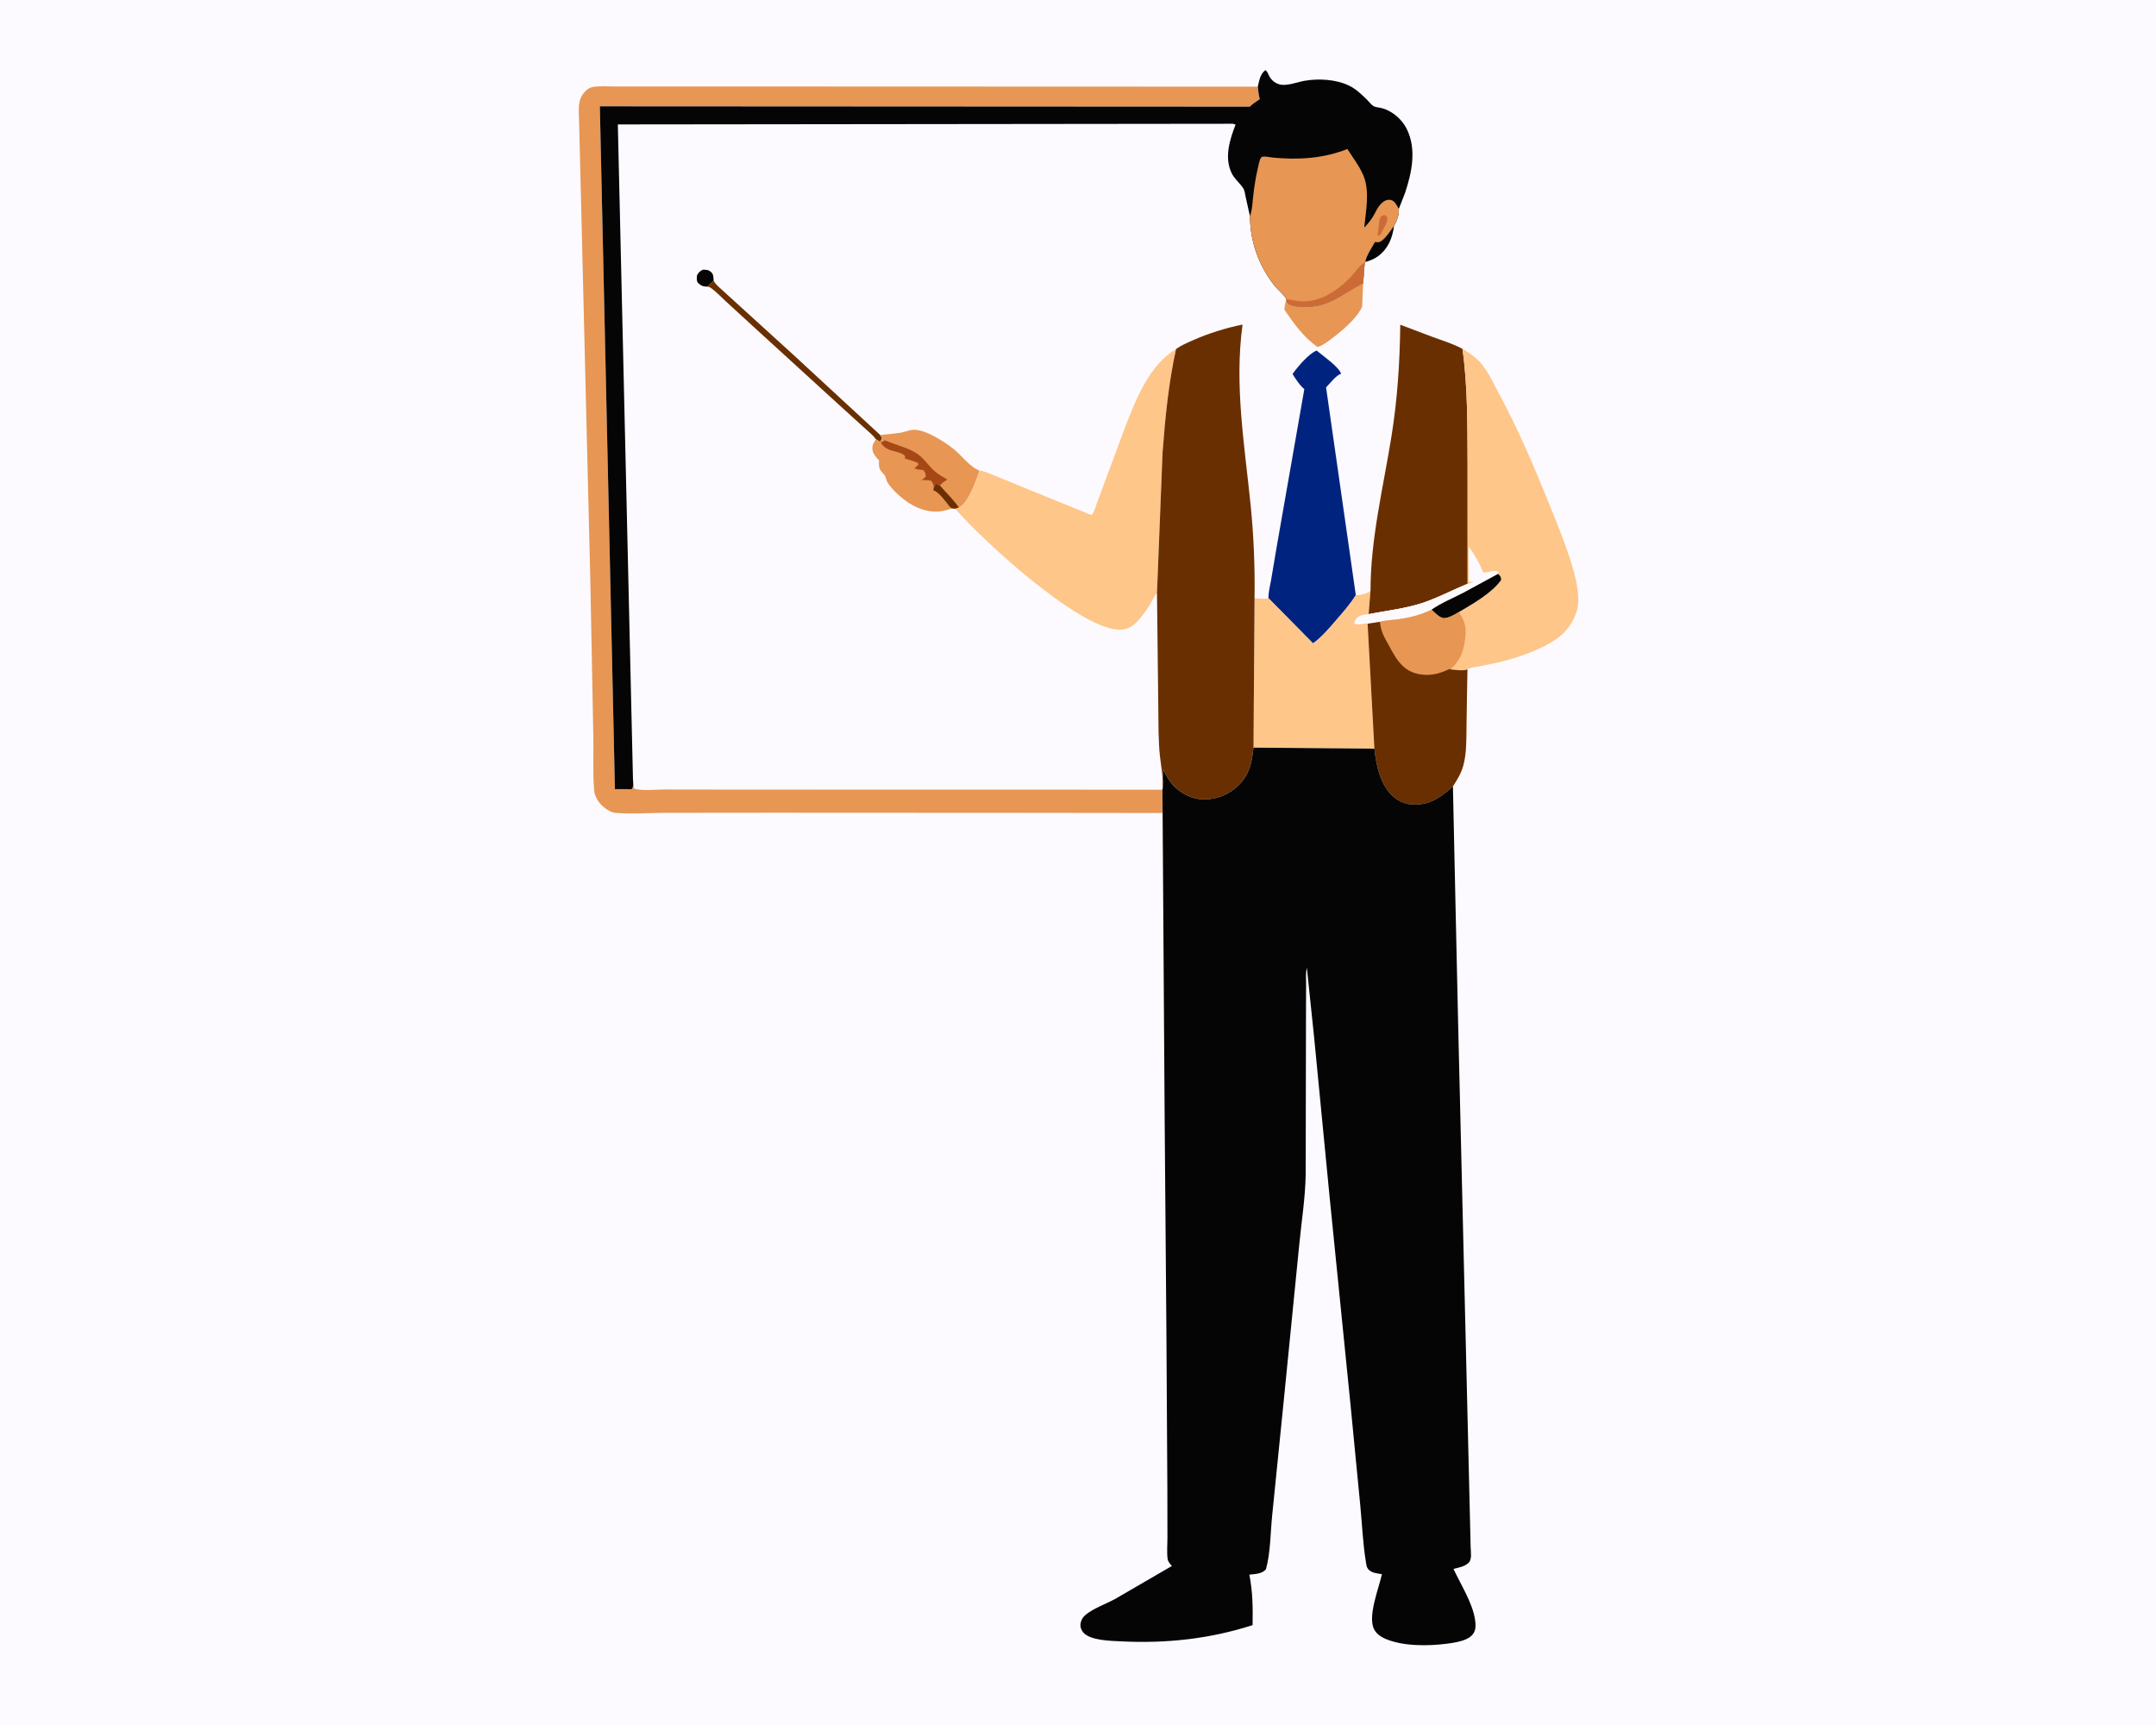 <svg version="1.1" xmlns="http://www.w3.org/2000/svg" style="display: block;" viewBox="0 0 2048 1638" width="1280" height="1024">
<path transform="translate(0,0)" fill="rgb(252,250,255)" d="M -0 -0 L 2048 0 L 2048 1638 L -0 1638 L -0 -0 z"/>
<path transform="translate(0,0)" fill="rgb(5,5,5)" d="M 671.98 272.037 C 668.491 272.062 666.641 271.619 663.798 269.212 C 661.299 267.097 661.969 264.408 662.022 261.5 C 663.49 258.629 664.633 257.482 667.5 256.007 C 670.719 255.991 672.89 255.923 675.5 258.237 C 677.933 260.393 677.656 263.4 677.874 266.339 L 671.98 272.037 z"/>
<path transform="translate(0,0)" fill="rgb(5,5,5)" d="M 1324.2 214.196 C 1322.74 225.624 1318.85 235.571 1309.5 242.806 C 1305.72 245.73 1301.49 247.311 1296.96 248.654 C 1297.01 243.937 1303.7 233.794 1306.16 229.5 C 1307.51 229.827 1308.48 229.966 1309.87 229.647 C 1314.82 228.509 1321.22 218.269 1324.2 214.196 z"/>
<path transform="translate(0,0)" fill="rgb(106,47,0)" d="M 677.874 266.339 C 679.73 270.075 683.064 272.567 686.094 275.349 L 702.352 290.16 L 753.48 336.669 L 836.139 412.985 L 837.834 416 L 836.113 419.434 L 832.103 417.051 C 828.971 412.764 824.12 409.026 820.223 405.415 L 797.22 384.514 L 720.537 314.5 L 689.443 285.997 C 684.897 281.875 680.035 276.535 675 273.103 C 674.022 272.436 673.11 272.284 671.98 272.037 L 677.874 266.339 z"/>
<path transform="translate(0,0)" fill="rgb(231,150,84)" d="M 1221.95 283.857 C 1222.18 285.6 1222.1 286.726 1223.5 287.987 C 1228.14 292.168 1243.78 291.545 1249.76 290.483 L 1251 290.241 C 1267.91 287.186 1279.88 275.973 1294.87 268.821 L 1293.92 291.01 C 1289.17 302.243 1273.41 315.222 1263.87 322.265 C 1260.89 324.467 1256.3 327.878 1252.75 328.981 L 1251.34 329.293 C 1237.78 319.467 1229.43 307.584 1220.05 293.992 C 1220 290.612 1221.16 287.131 1221.95 283.857 z"/>
<path transform="translate(0,0)" fill="rgb(231,150,84)" d="M 836.139 412.985 C 842.679 412.153 849.314 411.82 855.811 410.717 C 859.89 410.025 863.975 408.046 868.124 408.006 C 879.481 407.896 896.667 419.119 905.276 425.786 C 913.178 431.905 919.948 441.861 928.876 446.104 L 929.797 446.56 L 930.363 446.807 C 927.272 456.5 920.379 476.513 911.261 481.74 L 910.93 481.889 L 907.39 483.064 L 904.715 482.71 L 897.33 484.761 C 885.354 487.592 873.659 484.038 863.471 477.605 C 857.218 473.656 843.271 461.932 841.754 454.694 C 841.092 451.539 839.812 450.499 837.785 448.268 C 834.551 444.709 834.745 441.46 834.967 436.924 C 832.717 434.996 829.66 431.016 828.965 428.074 C 827.852 423.36 829.649 420.72 832.103 417.051 L 836.113 419.434 L 837.834 416 L 836.139 412.985 z"/>
<path transform="translate(0,0)" fill="rgb(106,47,0)" d="M 887.031 463.024 L 889 459.269 L 892.939 461.072 C 898.701 467.748 906.004 474.686 910.93 481.889 L 907.39 483.064 L 904.715 482.71 C 902.104 481.87 901.017 479.498 899.388 477.471 C 896.07 473.343 891.445 467.145 886.563 465.423 L 887.031 463.024 z"/>
<path transform="translate(0,0)" fill="rgb(166,72,22)" d="M 836.65 420.291 L 840.5 418.027 C 849.89 421.932 862.308 425.03 870.68 430.348 C 876.674 434.155 881.924 441.782 887.192 446.763 C 890.874 450.244 895.555 452.717 899.951 455.177 C 897.729 456.737 894.145 458.606 892.939 461.072 L 889 459.269 L 887.031 463.024 C 886.874 459.761 886.295 459.155 884.557 456.5 C 881.534 455.668 878.352 455.805 875.238 455.744 C 876.962 454.909 878.036 453.791 879.42 452.5 C 879.189 449.514 878.857 448.542 877 446.192 C 873.936 446.066 871.417 445.681 868.5 444.728 C 869.906 443.625 871.097 442.365 872.35 441.096 L 871.973 439.5 C 868.153 437.615 864.224 436.936 860.307 435.443 L 859.303 435.052 L 859.872 433.47 C 858.54 429.818 848.244 428.377 844.5 426.889 C 841.065 425.524 838.71 423.298 836.65 420.291 z"/>
<path transform="translate(0,0)" fill="rgb(0,35,128)" d="M 1227.79 355.054 C 1232.37 348.533 1243.24 335.512 1250.7 332.782 C 1256.33 337.532 1272.11 348.372 1273.93 354.926 C 1270.09 355.233 1262.69 364.662 1259.65 367.788 L 1287.88 565.002 C 1282.94 573.255 1276.13 580.86 1269.87 588.138 C 1263.01 596.117 1255.87 604.745 1247.25 610.885 L 1204.89 567.926 C 1204.88 562.096 1206.48 555.967 1207.5 550.229 L 1212.67 519.596 L 1238.99 369.406 C 1234.24 365.415 1231.11 360.213 1227.79 355.054 z"/>
<path transform="translate(0,0)" fill="rgb(254,198,137)" d="M 1287.88 565.002 L 1289.45 565.063 C 1293.31 564.821 1299.37 563.428 1301.87 560.687 L 1300.07 583.09 C 1295.85 583.636 1291.04 584.007 1288.19 587.64 C 1287.16 588.959 1286.61 590.316 1286.5 591.988 C 1290.76 594.049 1294.83 591.369 1299.12 592.203 L 1305.56 710.904 L 1190.71 709.897 L 1191.71 567.983 C 1196.05 568.271 1200.64 568.986 1204.89 567.926 L 1247.25 610.885 C 1255.87 604.745 1263.01 596.117 1269.87 588.138 C 1276.13 580.86 1282.94 573.255 1287.88 565.002 z"/>
<path transform="translate(0,0)" fill="rgb(106,47,0)" d="M 1330.12 308.226 L 1360.75 319.796 C 1370.16 323.237 1380.4 326.322 1389.19 331.165 C 1394.26 366.823 1393.85 403.983 1394.07 439.957 L 1394.1 554.337 C 1379.85 560.094 1365.7 567.709 1351.19 572.499 C 1335.34 577.732 1316.53 579.966 1300.07 583.09 L 1301.87 560.687 C 1301.83 511.921 1313.98 462.619 1321.7 414.677 C 1327.41 379.173 1329.71 344.142 1330.12 308.226 z"/>
<path transform="translate(0,0)" fill="rgb(254,198,137)" d="M 930.363 446.807 C 933.809 446.803 938.47 449.082 941.737 450.252 L 979.934 465.924 L 1036.5 488.856 C 1038.62 488.332 1040.11 482.6 1040.95 480.487 L 1068.61 405.78 C 1079.19 379.067 1091.29 346.849 1117.16 331.314 C 1109.99 363.749 1106.82 396.657 1104.33 429.719 L 1099.04 563.033 C 1096.27 566.207 1094.48 570.474 1092.27 574.071 C 1088.4 580.397 1083.22 587.866 1077.55 592.665 C 1072.49 596.945 1067.9 598.276 1061.28 597.755 C 1022.55 594.708 934.126 513.809 907.39 483.064 L 910.93 481.889 L 911.261 481.74 C 920.379 476.513 927.272 456.5 930.363 446.807 z"/>
<path transform="translate(0,0)" fill="rgb(106,47,0)" d="M 1117.16 331.314 C 1121.94 327.824 1127.57 325.471 1132.95 323.074 C 1147.66 316.515 1164.49 311.217 1180.31 308.095 C 1172.4 365.523 1182.23 422.431 1187.98 479.5 C 1190.94 508.908 1192.14 538.427 1191.71 567.983 L 1190.71 709.897 C 1188.97 726.175 1186.11 738.318 1172.57 749.139 C 1163.2 756.632 1150.41 760.332 1138.5 758.681 C 1128.25 757.26 1117.56 750.59 1111.54 742.218 C 1108.84 738.456 1106.6 734.287 1104.63 730.102 C 1104.67 735.166 1106.12 745.561 1104.17 749.895 C 1105.14 738.751 1103.16 729.352 1101.89 718.503 C 1100.97 710.721 1100.81 702.827 1100.53 695 L 1099.04 563.033 L 1104.33 429.719 C 1106.82 396.657 1109.99 363.749 1117.16 331.314 z"/>
<path transform="translate(0,0)" fill="rgb(231,150,84)" d="M 1104.38 771.995 L 971.371 771.835 L 736.017 771.723 L 631.852 771.82 C 616.479 771.823 599.731 773.235 584.5 771.84 C 580.029 771.431 574.451 767.562 571.3 764.368 C 567.69 760.71 564.879 755.689 564.413 750.5 C 562.897 733.634 564.017 715.694 563.591 698.708 L 560.761 551.384 L 550.073 114.337 C 549.846 104.01 548.123 94.31 556.065 86.427 C 558.745 83.766 561.046 82.508 564.818 82.127 C 571.579 81.445 578.886 81.965 585.706 81.962 L 625.092 81.958 L 753.691 81.954 L 1194.82 82.118 C 1195.16 86.209 1195.63 89.978 1196.69 93.969 C 1193.45 96.201 1189.91 98.307 1187.14 101.113 L 569.805 100.792 L 584.113 749.298 L 600 749.355 C 602.209 747.042 601.271 742.668 601.258 739.482 L 602.135 748.5 C 607.257 751.369 624.237 749.634 630.552 749.656 L 710.603 749.77 L 989.595 749.798 L 1104.17 749.895 L 1104.38 771.995 z"/>
<path transform="translate(0,0)" fill="rgb(254,198,137)" d="M 1389.19 331.165 C 1396.08 335.014 1403.2 340.077 1408.08 346.349 C 1414.32 354.364 1418.88 364.295 1423.69 373.239 C 1441.71 406.705 1456.48 441.012 1470.67 476.215 C 1478.97 496.805 1487.75 517.645 1493.91 539 C 1497.56 551.634 1501.79 569.241 1497.2 582 C 1491.2 598.689 1479.88 607.328 1464.21 614.873 C 1454.53 619.538 1443.94 623.307 1433.61 626.249 C 1424.52 628.837 1415.31 630.717 1406.05 632.533 C 1402.51 633.226 1396.8 633.604 1393.9 635.606 L 1393.03 687.411 C 1392.81 700.474 1393.41 714.939 1389.8 727.584 C 1387.86 734.406 1383.98 740.763 1380.14 746.666 C 1371.5 754.755 1361.67 762.188 1349.5 763.677 C 1340.26 764.808 1332.42 763.427 1325 757.638 C 1311.25 746.918 1307.37 727.238 1305.56 710.904 L 1299.12 592.203 C 1294.83 591.369 1290.76 594.049 1286.5 591.988 C 1286.61 590.316 1287.16 588.959 1288.19 587.64 C 1291.04 584.007 1295.85 583.636 1300.07 583.09 C 1316.53 579.966 1335.34 577.732 1351.19 572.499 C 1365.7 567.709 1379.85 560.094 1394.1 554.337 L 1394.07 439.957 C 1393.85 403.983 1394.26 366.823 1389.19 331.165 z"/>
<path transform="translate(0,0)" fill="rgb(252,250,255)" d="M 1394.1 554.337 C 1396.1 553.849 1398.02 553.545 1399.69 552.262 C 1398.24 552.353 1396.4 552.869 1395.23 552 L 1395.17 518.747 C 1400.29 526.614 1405.11 533.606 1408.44 542.491 C 1408.54 542.74 1408.48 543.131 1408.72 543.238 C 1412.15 544.742 1419.23 540.301 1423.28 542.784 L 1423.02 544.885 C 1425.29 547.14 1425.61 547.168 1426.03 550.5 C 1417.39 563.007 1398.83 573.504 1385.8 581.137 C 1381.79 583.502 1376.7 586.675 1372 586.963 C 1367.87 587.216 1362.75 581.495 1359.76 578.928 C 1349.43 583.859 1339.62 586.378 1328.29 587.962 C 1322.86 588.721 1316.14 588.858 1310.94 590.373 L 1299.12 592.203 C 1294.83 591.369 1290.76 594.049 1286.5 591.988 C 1286.61 590.316 1287.16 588.959 1288.19 587.64 C 1291.04 584.007 1295.85 583.636 1300.07 583.09 C 1316.53 579.966 1335.34 577.732 1351.19 572.499 C 1365.7 567.709 1379.85 560.094 1394.1 554.337 z"/>
<path transform="translate(0,0)" fill="rgb(5,5,5)" d="M 1423.02 544.885 C 1425.29 547.14 1425.61 547.168 1426.03 550.5 C 1417.39 563.007 1398.83 573.504 1385.8 581.137 C 1381.79 583.502 1376.7 586.675 1372 586.963 C 1367.87 587.216 1362.75 581.495 1359.76 578.928 C 1368.83 572.508 1380.52 567.781 1390.38 562.608 L 1423.02 544.885 z"/>
<path transform="translate(0,0)" fill="rgb(231,150,84)" d="M 1310.94 590.373 C 1316.14 588.858 1322.86 588.721 1328.29 587.962 C 1339.62 586.378 1349.43 583.859 1359.76 578.928 C 1362.75 581.495 1367.87 587.216 1372 586.963 C 1376.7 586.675 1381.79 583.502 1385.8 581.137 C 1392.63 590.938 1393.31 598.351 1391.25 609.946 C 1389.33 620.725 1386.09 628.133 1377.79 635.586 L 1376.89 635.164 C 1370.6 638.042 1364.73 640.285 1357.75 640.668 C 1348.92 641.152 1340.02 639.05 1333.33 633.021 C 1326.88 627.211 1323.7 620.728 1319.58 613.24 C 1315.22 605.313 1311.51 599.669 1310.94 590.373 z"/>
<path transform="translate(0,0)" fill="rgb(106,47,0)" d="M 1299.12 592.203 L 1310.94 590.373 C 1311.51 599.669 1315.22 605.313 1319.58 613.24 C 1323.7 620.728 1326.88 627.211 1333.33 633.021 C 1340.02 639.05 1348.92 641.152 1357.75 640.668 C 1364.73 640.285 1370.6 638.042 1376.89 635.164 L 1377.79 635.586 C 1381.85 636.028 1390.3 637.274 1393.9 635.606 L 1393.03 687.411 C 1392.81 700.474 1393.41 714.939 1389.8 727.584 C 1387.86 734.406 1383.98 740.763 1380.14 746.666 C 1371.5 754.755 1361.67 762.188 1349.5 763.677 C 1340.26 764.808 1332.42 763.427 1325 757.638 C 1311.25 746.918 1307.37 727.238 1305.56 710.904 L 1299.12 592.203 z"/>
<path transform="translate(0,0)" fill="rgb(5,5,5)" d="M 1194.82 82.118 C 1196.14 76.361 1196.98 70.143 1202.03 66.415 C 1203.73 67.689 1204.12 68.811 1204.98 70.689 C 1206.9 74.906 1209.79 77.932 1214.22 79.578 C 1221.45 82.264 1231.94 77.793 1239.27 76.521 C 1252.61 74.206 1269.15 75.141 1281.5 81.133 C 1287.96 84.267 1293.14 89.256 1298.24 94.209 C 1300.06 95.982 1302.61 99.368 1304.7 100.616 C 1306.46 101.668 1310.97 102.021 1313.14 102.645 C 1322.64 105.377 1331.47 112.919 1335.97 121.668 C 1345.96 141.071 1341.18 163.597 1334.59 183.251 L 1328.76 198.161 C 1329.25 203.206 1326.95 209.951 1324.2 214.196 C 1321.22 218.269 1314.82 228.509 1309.87 229.647 C 1308.48 229.966 1307.51 229.827 1306.16 229.5 C 1303.7 233.794 1297.01 243.937 1296.96 248.654 L 1296.35 249.253 L 1294.87 268.821 C 1279.88 275.973 1267.91 287.186 1251 290.241 L 1249.76 290.483 C 1243.78 291.545 1228.14 292.168 1223.5 287.987 C 1222.1 286.726 1222.18 285.6 1221.95 283.857 C 1219.11 279.007 1213.51 274.863 1209.95 270.224 C 1195.23 251.041 1187.63 229.224 1187.33 205.156 L 1183.17 186.474 C 1182.65 184.012 1182.31 180.647 1180.9 178.534 C 1177.48 173.41 1172.48 169.639 1169.79 163.917 C 1162.81 149.088 1168.24 132.239 1173.69 118.108 L 1171.22 117.346 L 586.888 117.978 L 601.258 739.482 C 601.271 742.668 602.209 747.042 600 749.355 L 584.113 749.298 L 569.805 100.792 L 1187.14 101.113 C 1189.91 98.307 1193.45 96.201 1196.69 93.969 C 1195.63 89.978 1195.16 86.209 1194.82 82.118 z"/>
<path transform="translate(0,0)" fill="rgb(231,150,84)" d="M 1187.33 205.156 C 1189.49 199.358 1189.69 192.517 1190.38 186.377 C 1191.36 177.688 1192.68 168.719 1194.68 160.209 C 1195.38 157.219 1196.21 152.258 1197.75 149.648 C 1199.11 147.33 1206.22 149.215 1209.03 149.478 C 1233.26 151.752 1257.04 150.419 1279.88 141.309 C 1284.96 149.337 1291.48 157.768 1295.11 166.519 C 1301.42 181.721 1297.37 200.081 1295.91 215.942 C 1300.05 211.619 1303.51 207.389 1306.17 202 C 1308.11 198.057 1310.37 194.196 1313.98 191.5 C 1316.26 189.796 1318.68 189.113 1321.5 189.831 C 1325.1 190.748 1326.92 195.244 1328.76 198.161 C 1329.25 203.206 1326.95 209.951 1324.2 214.196 C 1321.22 218.269 1314.82 228.509 1309.87 229.647 C 1308.48 229.966 1307.51 229.827 1306.16 229.5 C 1303.7 233.794 1297.01 243.937 1296.96 248.654 L 1296.35 249.253 L 1294.87 268.821 C 1279.88 275.973 1267.91 287.186 1251 290.241 L 1249.76 290.483 C 1243.78 291.545 1228.14 292.168 1223.5 287.987 C 1222.1 286.726 1222.18 285.6 1221.95 283.857 C 1219.11 279.007 1213.51 274.863 1209.95 270.224 C 1195.23 251.041 1187.63 229.224 1187.33 205.156 z"/>
<path transform="translate(0,0)" fill="rgb(204,107,54)" d="M 1312.81 204.5 L 1315.45 204.105 L 1317.83 206.164 C 1318.69 210.514 1313.45 218.096 1311.51 222.5 C 1310.21 223.561 1310.08 223.362 1308.5 223.516 L 1309.95 212 C 1310.39 208.726 1310.42 206.915 1312.81 204.5 z"/>
<path transform="translate(0,0)" fill="rgb(204,107,54)" d="M 1221.95 283.857 C 1229.37 285.217 1235.3 286.587 1243 285.767 C 1259.08 284.054 1274.64 272.385 1285.07 260.735 C 1288.33 257.084 1291.88 251.307 1296.35 249.253 L 1294.87 268.821 C 1279.88 275.973 1267.91 287.186 1251 290.241 L 1249.76 290.483 C 1243.78 291.545 1228.14 292.168 1223.5 287.987 C 1222.1 286.726 1222.18 285.6 1221.95 283.857 z"/>
<path transform="translate(0,0)" fill="rgb(5,5,5)" d="M 1190.71 709.897 L 1305.56 710.904 C 1307.37 727.238 1311.25 746.918 1325 757.638 C 1332.42 763.427 1340.26 764.808 1349.5 763.677 C 1361.67 762.188 1371.5 754.755 1380.14 746.666 L 1382.51 855.319 L 1385.07 970.822 L 1396.99 1469.61 C 1397.1 1473.98 1398.41 1480.89 1395.06 1484.13 C 1391.34 1487.74 1385.57 1488.69 1380.68 1489.96 C 1387.45 1504.59 1398.7 1522.03 1401.12 1537.96 C 1401.63 1541.28 1402.02 1545.17 1400.94 1548.4 C 1399.55 1552.56 1396.39 1555.08 1392.5 1556.8 C 1387.13 1559.19 1380.28 1560.22 1374.5 1560.98 C 1356.82 1563.29 1332.52 1563.53 1316.03 1556.34 C 1311.21 1554.24 1306.7 1551.12 1304.7 1546.04 C 1299.68 1533.32 1309.7 1508.32 1312.73 1494.96 C 1309.02 1494.37 1303.93 1493.88 1300.94 1491.42 C 1298 1489.01 1298 1486.48 1297.42 1482.91 C 1294.6 1465.6 1293.86 1447.69 1292.19 1430.23 L 1282.87 1334.07 L 1263.02 1136.87 L 1248.3 985.121 L 1241.41 919.131 C 1240.09 923.636 1240.74 930.207 1240.67 934.938 L 1240.54 974.815 L 1240.28 1115.22 C 1239.95 1137.32 1236.28 1160.09 1234.15 1182.13 L 1220.01 1324.51 L 1208.45 1439.09 C 1206.77 1455.37 1206.92 1474.74 1202.5 1490.37 C 1198.48 1494.82 1192.38 1494.73 1186.77 1495.4 C 1189.97 1511.64 1190.14 1526.88 1189.84 1543.35 C 1149.24 1556.4 1108.08 1560.87 1065.51 1558.77 C 1055.61 1558.28 1035.39 1558.15 1028.82 1550.08 C 1026.93 1547.76 1025.92 1544.7 1026.44 1541.73 C 1027 1538.47 1028.55 1535.77 1031.11 1533.66 C 1038.88 1527.26 1050.15 1523.41 1059.05 1518.6 L 1113.21 1487.16 C 1111.52 1485.29 1109.51 1483.09 1109.14 1480.5 C 1108.26 1474.29 1108.98 1466.7 1108.95 1460.34 L 1108.88 1414.5 L 1108.01 1269.17 L 1106.31 1061.37 L 1104.38 771.995 L 1104.17 749.895 C 1106.12 745.561 1104.67 735.166 1104.63 730.102 C 1106.6 734.287 1108.84 738.456 1111.54 742.218 C 1117.56 750.59 1128.25 757.26 1138.5 758.681 C 1150.41 760.332 1163.2 756.632 1172.57 749.139 C 1186.11 738.318 1188.97 726.175 1190.71 709.897 z"/>
</svg>